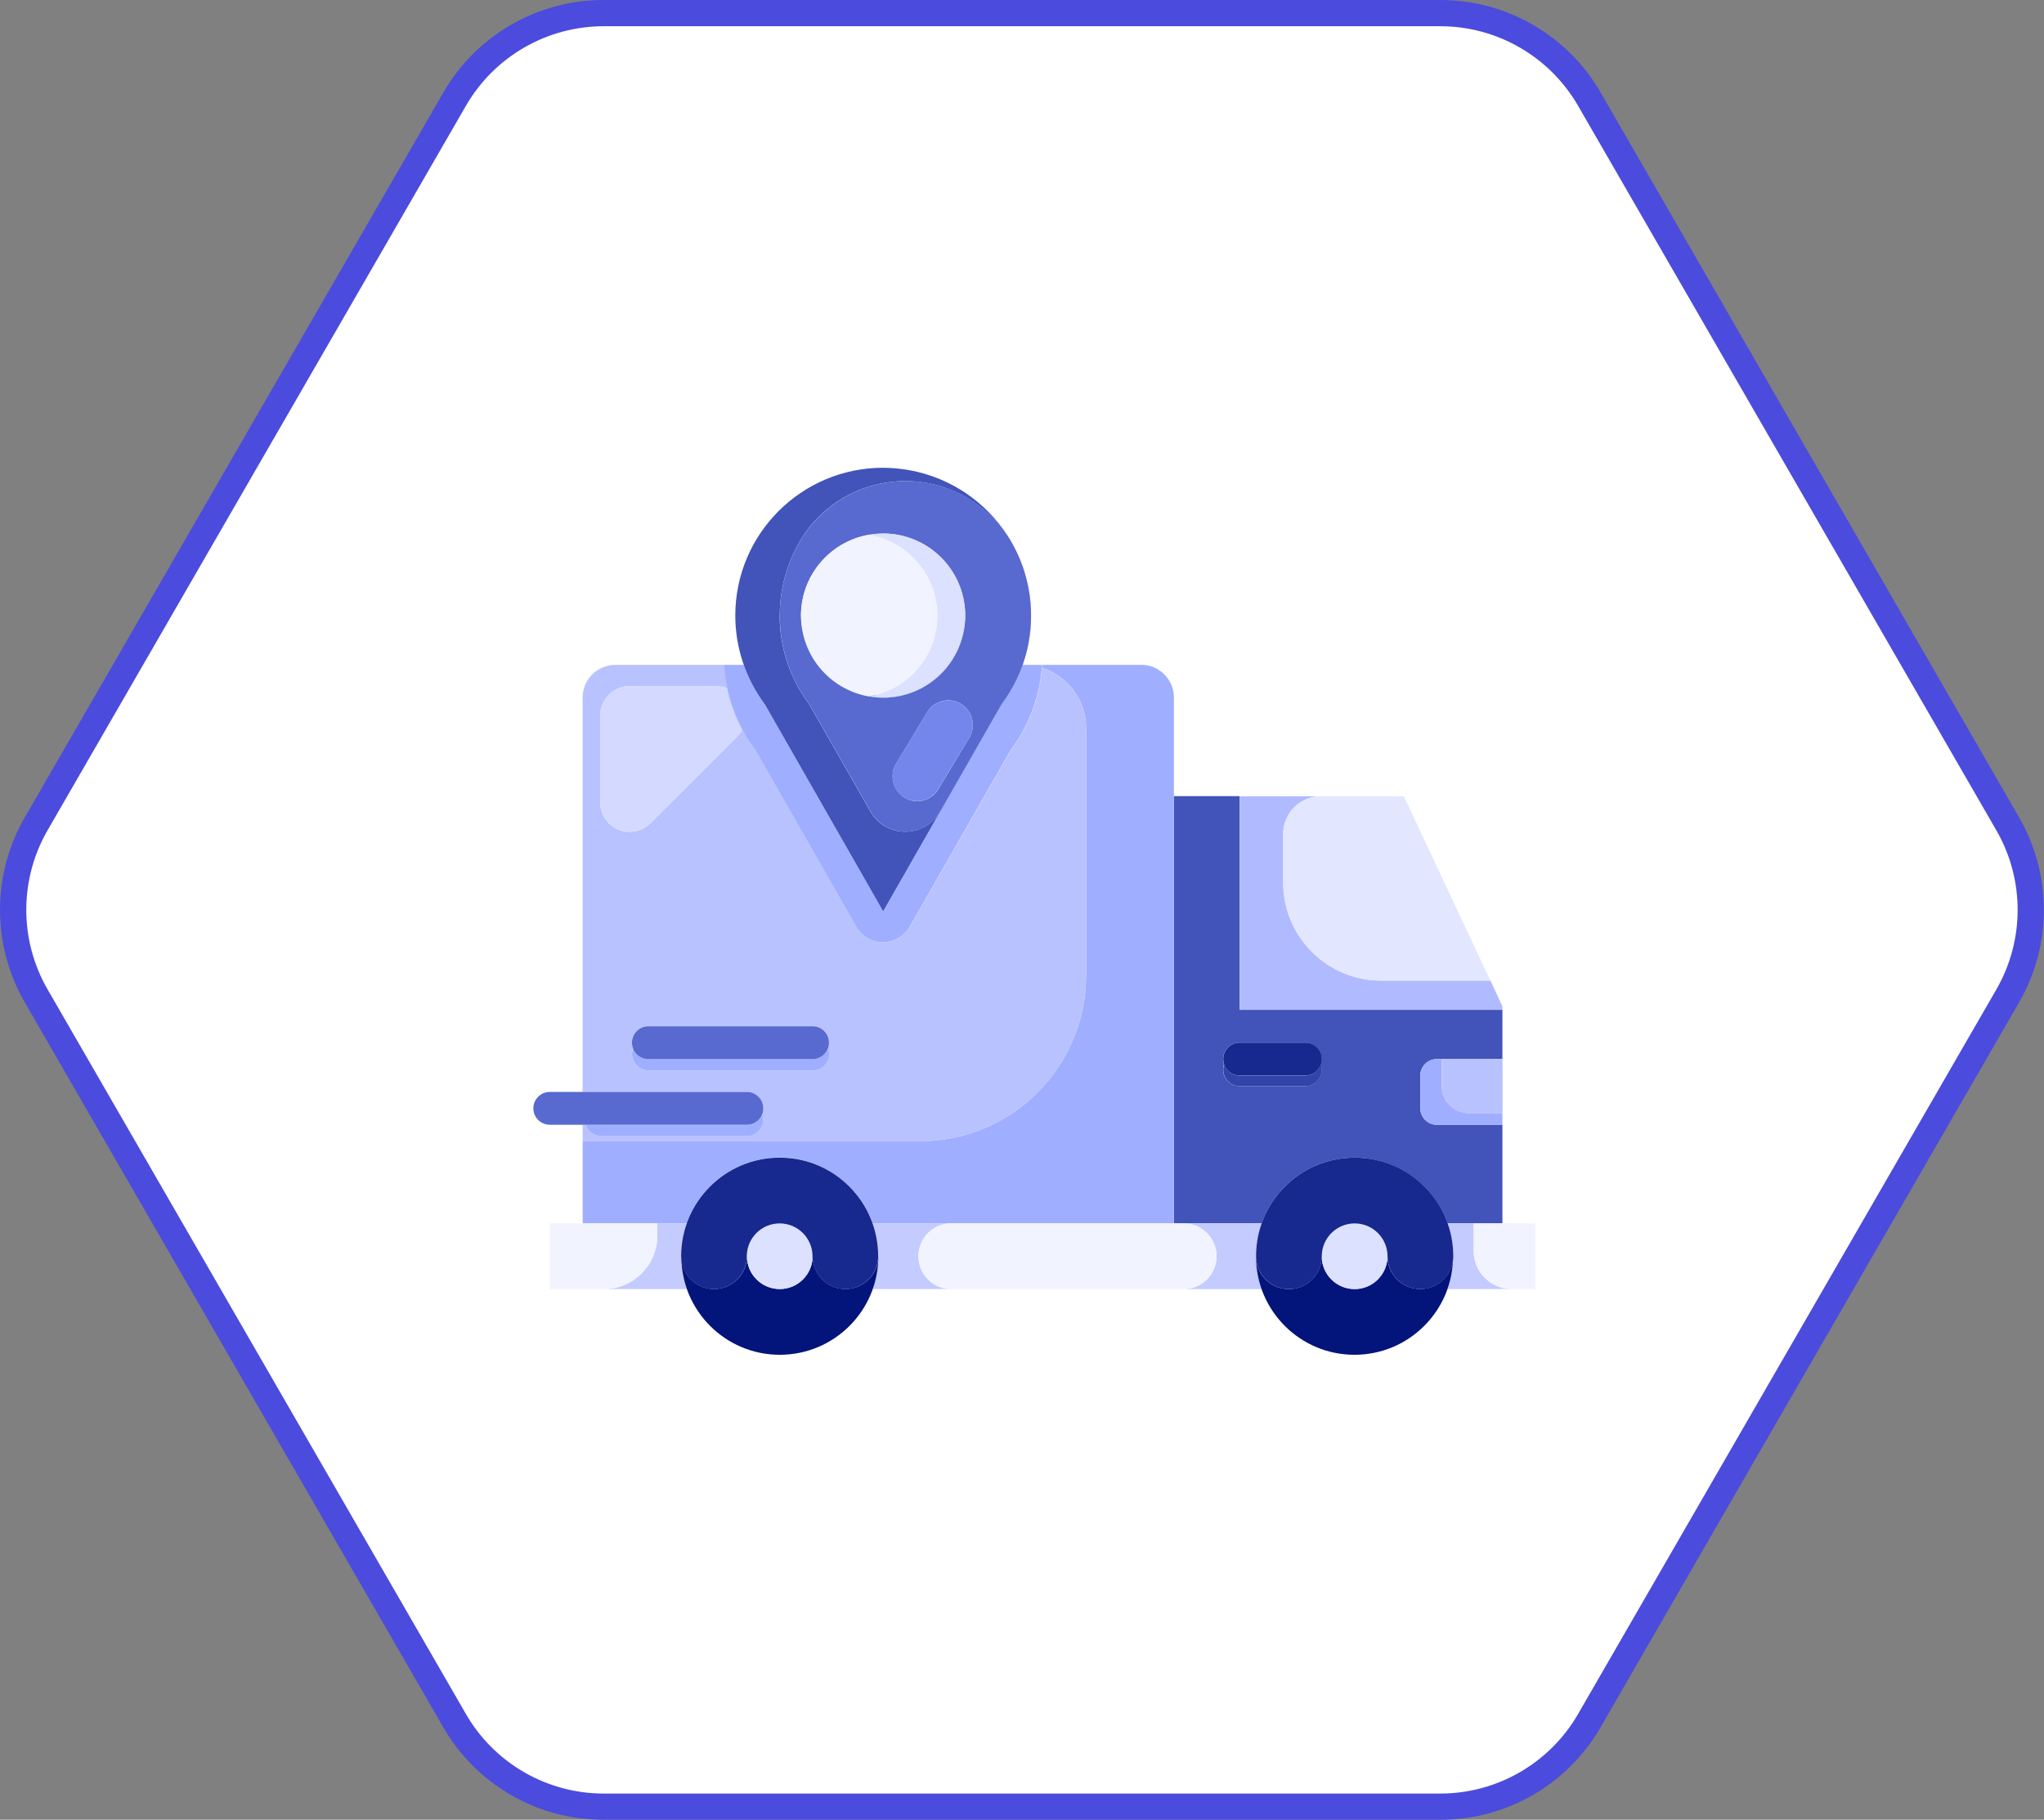 <?xml version="1.0" encoding="UTF-8"?>
<svg xmlns="http://www.w3.org/2000/svg" xmlns:xlink="http://www.w3.org/1999/xlink" id="Layer_2" data-name="Layer 2" viewBox="0 0 300 267.08">
  <rect x="0" y="0" width="300" height="267.08" fill="#808080" stroke="none"/>
  <defs>
    <style>
      .cls-1 {
        fill: #03147a;
      }

      .cls-1, .cls-2, .cls-3, .cls-4, .cls-5, .cls-6, .cls-7, .cls-8, .cls-9, .cls-10, .cls-11, .cls-12, .cls-13, .cls-14, .cls-15, .cls-16, .cls-17 {
        stroke-width: 0px;
      }

      .cls-2 {
        fill: #3243a9;
      }

      .cls-3 {
        fill: #a0aeff;
      }

      .cls-4 {
        fill: #4b4bde;
      }

      .cls-5 {
        fill: #b0bbff;
      }

      .cls-6 {
        fill: #c3cbff;
      }

      .cls-18 {
        clip-path: url(#clippath-2);
      }

      .cls-7 {
        fill: #f1f3ff;
      }

      .cls-8 {
        fill: #17288e;
      }

      .cls-9 {
        fill: #dce1ff;
      }

      .cls-10 {
        fill: none;
      }

      .cls-19 {
        clip-path: url(#clippath-1);
      }

      .cls-11 {
        fill: #d4daff;
      }

      .cls-12 {
        fill: #7485eb;
      }

      .cls-13 {
        fill: #e2e6ff;
      }

      .cls-20 {
        clip-path: url(#clippath);
      }

      .cls-14 {
        fill: #b8c2ff;
      }

      .cls-21 {
        clip-path: url(#clippath-3);
      }

      .cls-15 {
        fill: #fff;
      }

      .cls-16 {
        fill: #4253b9;
      }

      .cls-17 {
        fill: #5869cf;
      }
    </style>
    <clipPath id="clippath">
      <rect class="cls-10" y="0" width="300" height="267.08"></rect>
    </clipPath>
    <clipPath id="clippath-1">
      <rect class="cls-10" x="62.7" y="46.44" width="178.29" height="176.33"></rect>
    </clipPath>
    <clipPath id="clippath-2">
      <rect class="cls-10" x="62.7" y="46.44" width="178.29" height="176.33"></rect>
    </clipPath>
    <clipPath id="clippath-3">
      <rect class="cls-10" x="78.28" y="60.21" width="147.06" height="147.06"></rect>
    </clipPath>
  </defs>
  <g id="Layer_1-2" data-name="Layer 1">
    <g>
      <g id="Group_14763" data-name="Group 14763">
        <g class="cls-20">
          <g id="Group_14751" data-name="Group 14751">
            <path id="Path_295" data-name="Path 295" class="cls-15" d="M88.58,265.16c-9.01-.01-17.33-4.82-21.85-12.61L5.3,146.16c-4.49-7.81-4.49-17.42,0-25.23L66.73,14.54c4.52-7.8,12.84-12.6,21.85-12.62h122.84c9.01.01,17.33,4.82,21.85,12.61l61.42,106.39c4.49,7.81,4.49,17.42,0,25.23l-61.42,106.39c-4.52,7.8-12.84,12.6-21.85,12.61h-122.84Z"></path>
            <path id="Path_296" data-name="Path 296" class="cls-4" d="M211.42,3.85c8.32.01,16.01,4.45,20.18,11.65l61.42,106.39c4.15,7.21,4.15,16.09,0,23.31l-61.42,106.39c-4.17,7.2-11.86,11.64-20.18,11.65h-122.84c-8.32-.01-16.01-4.45-20.18-11.65L6.97,145.19c-4.15-7.21-4.15-16.09,0-23.31L68.4,15.5c4.17-7.2,11.86-11.64,20.18-11.65h122.84ZM211.42,0h-122.84c-9.7,0-18.66,5.18-23.51,13.58L3.64,119.96c-4.85,8.4-4.85,18.75,0,27.16l61.42,106.39c4.85,8.4,13.81,13.58,23.51,13.58h122.84c9.7,0,18.66-5.18,23.51-13.58l61.42-106.39c4.85-8.4,4.85-18.75,0-27.16L234.93,13.58C230.08,5.18,221.12,0,211.42,0"></path>
          </g>
        </g>
      </g>
      <g class="cls-19">
        <g id="Mask_Group_7" data-name="Mask Group 7">
          <g id="Layer_1-3" data-name="Layer 1">
            <g class="cls-18">
              <g id="Group_14716" data-name="Group 14716">
                <path id="Path_205" data-name="Path 205" class="cls-15" d="M229.45,175.43v17.88h-14.35c-4.93,9-16.22,12.29-25.21,7.36-3.11-1.7-5.66-4.26-7.36-7.36h-51.8c-4.93,9-16.22,12.29-25.21,7.36-3.11-1.7-5.66-4.26-7.36-7.36h-21.58v-17.88h4.82v-6.24h-.71c-3.61-.06-6.48-3.04-6.42-6.64.06-3.52,2.9-6.36,6.42-6.42h.71v-53.73c0-4.93,4.01-8.93,8.94-8.94h13.67c-.13-1.03-.19-2.08-.2-3.12,0-14.26,11.56-25.81,25.82-25.81,14.26,0,25.81,11.56,25.81,25.82,0,1.04-.07,2.08-.2,3.11h12.24c4.93,0,8.93,4,8.94,8.94v10.35h32.25l12.69,27.04,2.02,4.3h1.25v2.68l.59,1.26h-.59v27.41h4.82Z"></path>
                <g class="cls-21">
                  <g id="Group_14715" data-name="Group 14715">
                    <g id="Group_14714" data-name="Group 14714">
                      <path id="Path_206" data-name="Path 206" class="cls-16" d="M179.52,155.44h0c0-1.33,1.08-2.41,2.41-2.41h9.64c1.33,0,2.41,1.08,2.41,2.41h0c0,.27-.04.53-.13.78.09.25.13.52.13.78h0c0,1.33-1.08,2.41-2.41,2.41h-9.64c-1.33,0-2.41-1.07-2.42-2.41,0,0,0-.01,0-.02h0c0-.27.04-.53.13-.78-.09-.25-.13-.52-.13-.78h0M181.94,116.85h-9.64v62.7h12.88c2.67-7.53,10.94-11.48,18.47-8.81,4.12,1.46,7.35,4.7,8.81,8.81h8.05v-14.47h-9.64c-1.33,0-2.41-1.08-2.41-2.41h0v-4.82h0c0-1.33,1.08-2.41,2.41-2.41h9.64v-7.24h-38.57v-31.35"></path>
                      <path id="Path_207" data-name="Path 207" class="cls-2" d="M193.87,156.22c-.33.98-1.25,1.64-2.28,1.64h-9.64c-1.03,0-1.95-.66-2.28-1.64-.43,1.26.24,2.63,1.5,3.06.25.09.51.13.78.13h9.64c1.33,0,2.41-1.08,2.41-2.41,0-.27-.04-.53-.13-.78"></path>
                      <path id="Path_208" data-name="Path 208" class="cls-6" d="M216.29,179.55h-3.82c.55,1.55.83,3.18.82,4.82h0c0,1.64-.28,3.27-.82,4.82h9.42c-3.09,0-5.6-2.5-5.6-5.6h0v-4.05"></path>
                      <path id="Path_209" data-name="Path 209" class="cls-6" d="M139.62,179.55h-11.54c.55,1.55.83,3.18.82,4.82h0c0,1.64-.28,3.27-.82,4.82h11.54c-2.66,0-4.82-2.16-4.82-4.82h0c0-2.67,2.16-4.83,4.82-4.83h0M185.18,179.55h-11.45c2.66,0,4.82,2.16,4.82,4.82h0c0,2.67-2.16,4.83-4.82,4.83h0,11.45c-.55-1.55-.83-3.18-.82-4.82h0c0-1.64.28-3.27.82-4.82"></path>
                      <path id="Path_210" data-name="Path 210" class="cls-6" d="M100.8,179.55h-4.33v1.8h0c0,4.33-3.51,7.84-7.84,7.84h12.15c-.55-1.55-.83-3.18-.82-4.82h0c0-1.64.28-3.27.82-4.82"></path>
                      <path id="Path_211" data-name="Path 211" class="cls-3" d="M167.48,97.58h-14.52c-.01.15-.02.29-.03.44,3.87,1.24,6.49,4.83,6.48,8.89v36.21h0c0,13.46-10.91,24.37-24.37,24.37h-49.52v12.05h15.28c2.67-7.53,10.94-11.48,18.47-8.81,4.12,1.46,7.35,4.7,8.81,8.81h44.22v-77.15c0-2.66-2.16-4.82-4.82-4.82h0"></path>
                      <path id="Path_212" data-name="Path 212" class="cls-14" d="M92.74,153.03h0c0-1.33,1.08-2.41,2.41-2.41h24.1c1.33,0,2.41,1.08,2.41,2.41h0c0,.28-.05.57-.15.83.1.27.15.55.15.83h0c0,1.33-1.08,2.41-2.41,2.41h-24.1c-1.33,0-2.41-1.08-2.41-2.41h0c0-.28.05-.57.15-.83-.1-.27-.15-.55-.15-.83h0M106.27,97.58h-15.94c-2.66,0-4.82,2.16-4.82,4.82h0v57.86h24.1c1.33,0,2.41,1.08,2.41,2.41h0c0,.28-.05.57-.15.83.1.27.15.55.15.83h0c0,1.33-1.08,2.41-2.41,2.41h-21.33c-1.05,0-1.97-.68-2.29-1.67h-.47v2.43h49.52c13.46,0,24.37-10.91,24.37-24.37h0v-36.21c0-4.06-2.62-7.65-6.48-8.89-.35,4.39-1.94,8.59-4.58,12.11l-14.8,25.88c-.8,1.41-2.3,2.28-3.92,2.28-1.63,0-3.13-.87-3.94-2.28l-14.78-25.86c-.73-.97-1.39-2-1.96-3.08-.2.37-.45.7-.74.99l-12.74,12.74c-1.68,1.69-4.41,1.7-6.1.03-.82-.81-1.28-1.92-1.27-3.08v-12.75h0c0-2.38,1.93-4.31,4.31-4.31h12.74c.55,0,1.09.1,1.59.31-.24-1.12-.39-2.26-.46-3.41"></path>
                      <path id="Path_213" data-name="Path 213" class="cls-1" d="M213.28,184.37c0,2.66-2.16,4.82-4.82,4.82s-4.82-2.16-4.82-4.82h0c0,2.66-2.15,4.83-4.82,4.83-2.66,0-4.83-2.15-4.83-4.82h0c0,2.65-2.15,4.81-4.82,4.82-2.66,0-4.83-2.15-4.83-4.82h0c0,7.98,6.47,14.46,14.46,14.46,7.99,0,14.47-6.47,14.47-14.46h0"></path>
                      <path id="Path_214" data-name="Path 214" class="cls-1" d="M128.91,184.37c0,2.66-2.16,4.82-4.82,4.82s-4.82-2.16-4.82-4.82h0c0,2.66-2.16,4.82-4.82,4.82s-4.82-2.16-4.82-4.82h0c0,2.66-2.16,4.82-4.82,4.82s-4.82-2.16-4.82-4.82c0,7.99,6.47,14.47,14.46,14.47,7.99,0,14.47-6.47,14.47-14.46h0"></path>
                      <path id="Path_215" data-name="Path 215" class="cls-9" d="M198.82,179.55c-2.66,0-4.82,2.16-4.82,4.82,0,2.66,2.16,4.82,4.82,4.82,2.66,0,4.82-2.16,4.82-4.82h0c0-2.66-2.16-4.82-4.82-4.82h0"></path>
                      <path id="Path_216" data-name="Path 216" class="cls-9" d="M114.44,179.55c-2.66,0-4.82,2.16-4.82,4.82s2.16,4.82,4.82,4.82,4.82-2.16,4.82-4.82h0c0-2.66-2.16-4.82-4.82-4.82h0"></path>
                      <path id="Path_217" data-name="Path 217" class="cls-5" d="M193.84,116.87h-11.9v31.35h38.57v-.52l-1.76-3.78h-16.03c-7.94,0-14.38-6.44-14.38-14.38h0v-7.16h0c0-3.04,2.46-5.51,5.51-5.51"></path>
                      <path id="Path_218" data-name="Path 218" class="cls-8" d="M191.59,153.03h-9.64c-1.33,0-2.41,1.08-2.41,2.41,0,1.33,1.08,2.41,2.41,2.41h9.65c1.33,0,2.41-1.08,2.41-2.41,0-1.33-1.08-2.41-2.41-2.41h0"></path>
                      <path id="Path_219" data-name="Path 219" class="cls-3" d="M121.53,153.86c-.35.94-1.26,1.57-2.26,1.57h-24.1c-1.01,0-1.91-.62-2.26-1.57-.1.27-.15.55-.15.83,0,1.33,1.08,2.41,2.41,2.41h24.1c1.33,0,2.42-1.07,2.42-2.4h0c0-.28-.05-.57-.15-.83"></path>
                      <path id="Path_220" data-name="Path 220" class="cls-3" d="M211.59,155.45h-.72c-1.33,0-2.41,1.08-2.41,2.41v4.82c0,1.33,1.08,2.41,2.41,2.41h9.64v-1.72h-4.9c-2.22,0-4.01-1.8-4.02-4.02v-3.92"></path>
                      <path id="Path_221" data-name="Path 221" class="cls-3" d="M111.88,163.51c-.35.94-1.26,1.57-2.26,1.57h-23.63c.32,1,1.25,1.67,2.29,1.67h21.33c1.33,0,2.41-1.08,2.41-2.41h0c0-.28-.05-.57-.15-.83"></path>
                      <path id="Path_222" data-name="Path 222" class="cls-8" d="M198.82,169.91c-7.99,0-14.47,6.48-14.47,14.47h0c0,2.66,2.17,4.82,4.83,4.82,2.66,0,4.81-2.16,4.82-4.82,0-2.66,2.17-4.82,4.83-4.82,2.66,0,4.81,2.16,4.82,4.82,0,2.66,2.17,4.82,4.83,4.82,2.66,0,4.81-2.16,4.82-4.82,0-7.98-6.45-14.46-14.43-14.47-.01,0-.02,0-.03,0"></path>
                      <path id="Path_223" data-name="Path 223" class="cls-8" d="M114.44,169.91c-7.99,0-14.47,6.48-14.47,14.47h0c0,2.66,2.16,4.82,4.82,4.82s4.82-2.16,4.82-4.82,2.16-4.82,4.82-4.82,4.82,2.16,4.82,4.82,2.16,4.82,4.82,4.82,4.82-2.16,4.82-4.82c0-7.98-6.45-14.46-14.43-14.47-.01,0-.02,0-.03,0"></path>
                      <path id="Path_224" data-name="Path 224" class="cls-7" d="M173.73,179.55h-34.11c-2.66,0-4.83,2.15-4.83,4.82,0,2.66,2.15,4.83,4.82,4.83h34.12c2.66,0,4.83-2.15,4.83-4.82,0-2.66-2.15-4.83-4.82-4.83h-.01"></path>
                      <path id="Path_225" data-name="Path 225" class="cls-7" d="M225.34,179.55h-9.05v4.04c0,3.09,2.5,5.6,5.6,5.6h3.46v-9.64"></path>
                      <path id="Path_226" data-name="Path 226" class="cls-7" d="M96.48,179.55h-15.79v9.64h7.95c4.33,0,7.84-3.51,7.84-7.84v-1.8"></path>
                      <path id="Path_227" data-name="Path 227" class="cls-14" d="M220.52,155.45h-8.92v3.92c0,2.22,1.81,4.02,4.03,4.02h4.9v-7.94"></path>
                      <path id="Path_228" data-name="Path 228" class="cls-13" d="M206.05,116.87h-12.21c-3.04,0-5.51,2.46-5.51,5.51v7.16c0,7.94,6.44,14.38,14.38,14.38h16.03l-12.69-27.04"></path>
                      <path id="Path_229" data-name="Path 229" class="cls-11" d="M105.15,100.69h-12.74c-2.38,0-4.31,1.93-4.31,4.31h0v12.74c0,2.38,1.91,4.32,4.29,4.33,1.16,0,2.26-.45,3.08-1.27l12.74-12.74c.29-.29.54-.63.74-.99-1.01-1.91-1.76-3.96-2.21-6.07-.51-.2-1.05-.3-1.59-.31"></path>
                      <path id="Path_230" data-name="Path 230" class="cls-17" d="M119.26,150.62h-24.1c-1.33,0-2.41,1.08-2.41,2.41s1.08,2.41,2.41,2.41h24.1c1.33,0,2.41-1.08,2.41-2.41,0-1.33-1.08-2.41-2.41-2.41"></path>
                      <path id="Path_231" data-name="Path 231" class="cls-17" d="M109.62,160.26h-28.93c-1.33,0-2.41,1.08-2.41,2.41,0,1.33,1.08,2.41,2.41,2.41h28.93c1.33,0,2.41-1.08,2.41-2.41,0-1.33-1.08-2.41-2.41-2.41"></path>
                      <path id="Path_232" data-name="Path 232" class="cls-3" d="M152.95,97.58h-2.86c-.74,2.08-1.78,4.03-3.11,5.79l-17.36,30.37-17.36-30.37c-1.32-1.76-2.37-3.71-3.1-5.79h-2.9c.07,1.15.22,2.29.46,3.41.45,2.12,1.19,4.16,2.21,6.07.57,1.08,1.23,2.11,1.96,3.08l14.78,25.87c1.24,2.17,4,2.93,6.17,1.69.71-.4,1.29-.98,1.69-1.69l14.79-25.88c2.73-3.64,4.34-8.01,4.62-12.55"></path>
                      <path id="Path_233" data-name="Path 233" class="cls-16" d="M114.44,90.37c0-4.14,1.18-8.19,3.41-11.68,5.48-8.3,16.65-10.58,24.94-5.1,2.03,1.34,3.76,3.07,5.1,5.1,4.86,7.62,4.49,17.46-.93,24.69l-9,15.74c-1.61,2.82-5.21,3.79-8.02,2.18-.91-.52-1.66-1.27-2.18-2.18l-8.99-15.75c-2.81-3.75-4.34-8.31-4.34-13M129.64,68.65c-11.99,0-21.71,9.7-21.72,21.69,0,4.7,1.52,9.27,4.34,13.04l17.36,30.37,17.36-30.37c7.19-9.59,5.24-23.19-4.35-30.38-3.75-2.81-8.31-4.33-13-4.34"></path>
                      <path id="Path_234" data-name="Path 234" class="cls-17" d="M131,113.95h0c0-.66.18-1.3.52-1.86l4.47-7.4c.94-1.76,3.13-2.42,4.89-1.48,1.18.63,1.91,1.86,1.91,3.2,0,.6-.15,1.18-.43,1.71-.06.11-.12.21-.2.32l-4.45,7.4c-1.03,1.71-3.25,2.26-4.95,1.23-1.09-.66-1.75-1.84-1.75-3.11h0M129.62,78.3h.01c.36,0,.71.02,1.06.05.81.07,1.61.22,2.38.46,5.1,1.53,8.6,6.23,8.59,11.56h0c-.17,6.65-5.7,11.91-12.36,11.74-6.42-.16-11.58-5.33-11.74-11.74h0c0-6.65,5.39-12.05,12.05-12.05h0M132.87,70.61c-6.04,0-11.68,3.04-15.01,8.08-4.87,7.62-4.5,17.46.93,24.69l8.99,15.74c1.05,1.83,3,2.96,5.11,2.96,1.02,0,2.02-.27,2.91-.78.91-.52,1.67-1.28,2.19-2.19l9-15.74c5.43-7.23,5.8-17.07.93-24.69-3.34-5.05-8.99-8.09-15.04-8.08"></path>
                      <path id="Path_235" data-name="Path 235" class="cls-7" d="M129.61,78.3c-6.66,0-12.05,5.4-12.05,12.05,0,6.66,5.4,12.05,12.05,12.05,6.66,0,12.05-5.4,12.05-12.05,0-2.42-.73-4.78-2.09-6.78,1.36,1.99,2.09,4.35,2.08,6.76,0,.69-.06,1.38-.18,2.06-1,5.77-5.99,9.98-11.85,9.99-.69,0-1.38-.06-2.07-.18h0c5.04-.85,8.99-4.8,9.84-9.84.11-.67.17-1.34.17-2.02,0-5.86-4.24-10.86-10.01-11.84h0c.67-.12,1.36-.19,2.04-.21"></path>
                      <path id="Path_236" data-name="Path 236" class="cls-7" d="M130.69,78.34c.33.03.66.07.98.13.47.08.94.19,1.4.33-.78-.23-1.58-.38-2.38-.46"></path>
                      <path id="Path_237" data-name="Path 237" class="cls-9" d="M129.62,78.3h-.01c-.69,0-1.37.08-2.04.21,5.78.98,10.01,5.98,10.01,11.84,0,.68-.06,1.35-.17,2.02-.85,5.04-4.8,8.99-9.84,9.84.68.12,1.37.18,2.07.18,5.85,0,10.85-4.22,11.85-9.99.12-.68.18-1.37.18-2.06,0-5.86-4.22-10.86-9.99-11.86-.32-.06-.65-.1-.98-.13s-.71-.05-1.06-.05"></path>
                      <path id="Path_238" data-name="Path 238" class="cls-12" d="M139.17,102.79c-1.33,0-2.56.73-3.19,1.91l-4.47,7.4c-1.03,1.71-.48,3.93,1.22,4.96,1.71,1.03,3.93.48,4.96-1.22l4.47-7.4c.07-.1.14-.21.2-.32.28-.52.43-1.11.43-1.71,0-1.33-.73-2.56-1.91-3.19-.52-.28-1.11-.43-1.71-.43"></path>
                    </g>
                  </g>
                </g>
              </g>
            </g>
          </g>
        </g>
      </g>
    </g>
  </g>
</svg>
